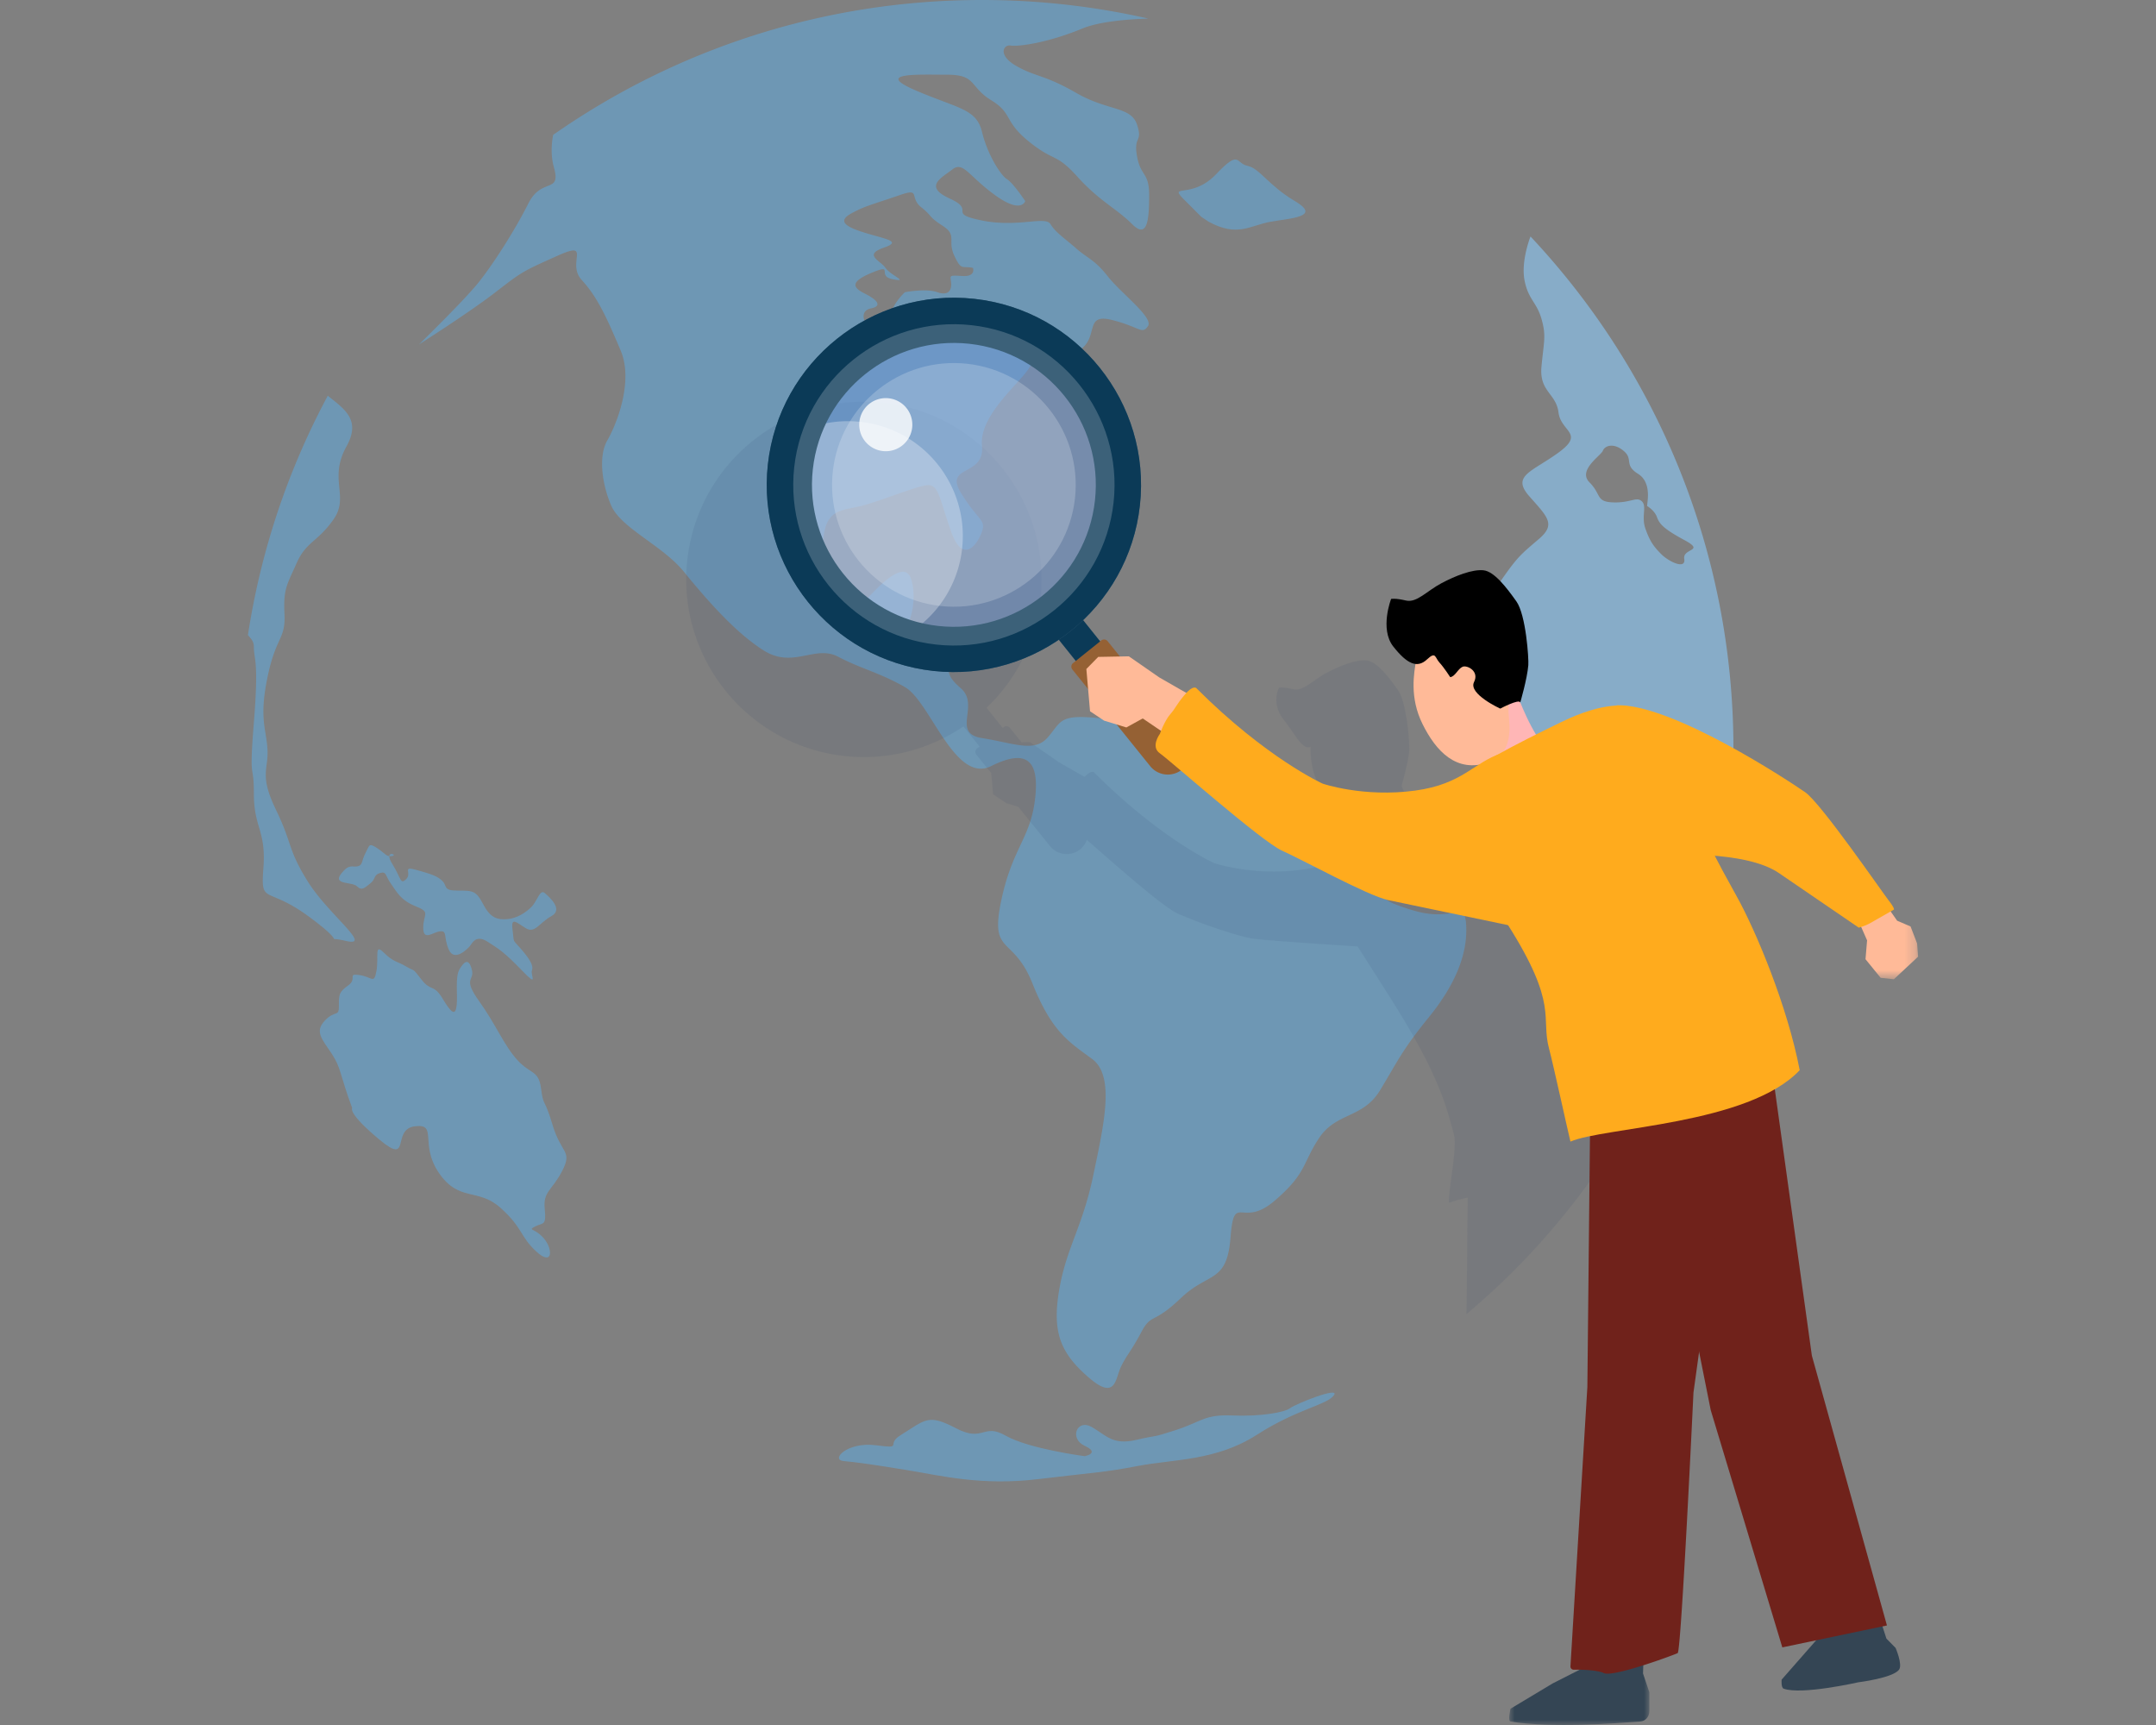 <svg xmlns="http://www.w3.org/2000/svg" xmlns:xlink="http://www.w3.org/1999/xlink" width="200" height="160" viewBox="0 0 200 160"><rect x="0" y="0" width="200" height="160" fill="#808080" stroke="none"/><defs><path id="xqqtbvz5qa" d="M0 0h13v10H0z"></path><path id="exp6ooki9c" d="M0 0h5.773v7.342H0z"></path></defs><g fill="none" fill-rule="evenodd"><path d="M156.238 51.84c.169 1.015-1.41.282-2.142-.45-.732-.733-1.07-1.24-1.464-2.367-.395-1.127.169-2.085-.338-2.536-.508-.45-1.015.169-2.65.112-1.635-.055-1.07-.732-2.196-1.859-1.127-1.127 1.07-2.48 1.239-2.93.17-.45.958-.788 1.916 0 .958.789 0 1.296 1.352 2.141 1.353.846.79 2.817.846 2.987 0 0 .675.395.901 1.014.226.62.563 1.07 2.548 2.141s-.181.733-.012 1.747m1.409 31.386c.294-1.822 1.69-4.535 2.881-7.593a70.16 70.16 0 0 0 .274-6.146c0-18.398-7.153-35.123-18.826-47.553-.027.07-.89 2.268-.558 4.042.339 1.804 1.128 2.03 1.578 3.606.45 1.578.225 2.03 0 4.396-.226 2.366 1.352 2.479 1.578 4.282.225 1.804 2.48 1.916 0 3.719s-4.395 2.141-2.705 4.057c1.69 1.916 2.48 2.592.901 3.945-1.577 1.352-1.915 1.577-3.267 3.493-1.353 1.916-1.804 2.93-2.255 5.747-.45 2.818-.338 3.72 0 4.847.338 1.126 3.156.901 2.367 3.831-.789 2.93-1.69 3.043.564 4.733 2.253 1.69 3.268 3.494 4.507 2.705 1.24-.789 0-1.69 2.705-2.141 2.705-.45 2.817-.564 3.381.113.564.676 2.818-.901 2.818-.901s.789 2.366 0 3.718c-.79 1.352-2.254 2.028-1.353 3.72.902 1.69 1.353 3.154.113 6.535-1.24 3.381-1.803 2.818-1.014 6.086.789 3.269 1.352 3.493.338 5.41-1.015 1.915-.902 4.394-.902 4.394s2.761-6.198 3.944-6.649c.354-.134.676-.088.991.016a68.868 68.868 0 0 0 1.84-5.082c-.436-.457-.858-1.042-.802-1.56.113-1.037.338-2.276.902-5.77" fill="#87ACC8"></path><path d="M79.513 19.515c.902-.45 2.028-.751 3.982-1.428 1.954-.675.827.226 1.954 1.128 1.126.901.6.826 1.994 1.727 1.394.902.41 1.353 1.086 2.78.676 1.428.676.902 1.728 1.127 0 0 .3.827-.977.752-1.277-.075-1.127-.075-1.052.6.075.677-.225 1.278-1.277.902-1.052-.375-3.005 0-3.005 0s-.601.527-1.052 1.353c-.45.826.375.826 1.39 1.277 1.015.45.038 1.052-.789 1.202-.826.15-1.878.075-2.63-.376-.75-.45-1.202-1.728-.075-1.953 1.127-.225.526-.826-.526-1.352-1.051-.526-1.577-1.052.602-1.954 2.178-.902.375.3 1.953.6.79.152.733.057.423-.158-.31-.216-.874-.555-1.1-.893-.45-.675-2.103-1.202-.15-1.878 1.954-.676-.3-.826-2.479-1.62-2.179-.795-.901-1.385 0-1.836m56.499 66.416c-.113-2.593-1.015-.338-4.846-1.465-3.832-1.128-2.592-1.466-3.381-2.254-.79-.789-1.804-.789-3.381-1.578-1.578-.789-1.916-1.24-2.93-3.493-1.015-2.254-1.578-1.804-2.592-2.142-1.014-.338-2.142.226-3.043-.789-.902-1.014-2.028-2.93-3.832-4.17-1.803-1.24-2.028-.676-3.606-1.69-1.578-1.014-4.17-1.578-7.212-1.803-3.043-.226-2.818.563-4.058 1.916-1.24 1.352-3.155.45-6.039 0-2.884-.451-.16-3.043-1.962-4.62-1.803-1.578-.789-1.578-1.24-4.057-.45-2.48-1.578.224-3.38 0-1.804-.226-.677-1.24-.338-1.804.337-.563.9-2.592.337-4.283-.563-1.69-2.592.114-4.733 2.593-2.14 2.48-2.029.112-3.38-1.353-1.353-1.464-.339-2.479 0-5.184.338-2.704 1.915-2.367 3.83-2.917 1.917-.551 4.396-1.59 5.636-1.816 1.24-.225 1.24 1.127 2.366 4.282 1.127 3.156 2.48 1.127 2.864 0 .385-1.127-.385-1.013-1.962-3.606-1.578-2.592 2.254-1.465 1.962-4.36-.292-2.897 3.786-6.008 4.461-7.36.677-1.353.902-1.353 1.353-1.69.45-.339 2.028 1.24 3.494 0 1.464-1.24.225-3.269 2.817-2.592 2.592.675 2.705 1.352 3.268.563.564-.789-2.48-3.043-3.72-4.62-1.238-1.579-1.915-1.691-2.929-2.593-1.014-.901-1.916-1.465-2.387-2.254-.471-.789-3.022.339-6.357-.338-3.335-.676-.497-.901-2.976-2.028-2.48-1.127-.79-1.916.225-2.705 1.014-.789 1.465.564 3.944 2.366 2.48 1.804 2.817.564 2.817.564s-1.126-1.69-1.69-2.028c-.563-.338-1.803-2.254-2.32-4.396-.517-2.14-2.187-2.14-6.132-3.831-3.944-1.69.225-1.465 2.93-1.465s2.03 1.127 4.057 2.366c2.029 1.24 1.127 1.916 3.494 3.832 2.366 1.916 2.48 1.014 4.508 3.268 2.028 2.254 3.606 2.93 5.071 4.395 1.465 1.466 1.578-.563 1.578-2.705 0-2.14-.789-1.69-1.127-3.606-.338-1.916.563-1.24 0-2.93-.564-1.69-2.705-1.24-5.635-2.93-2.93-1.69-3.72-1.465-5.522-2.479-1.803-1.014-1.24-2.029-.563-1.916.676.113 3.38-.225 6.649-1.578 1.483-.613 3.917-.849 6.134-.923A69.716 69.716 0 0 0 91.092 0c-14.797 0-28.511 4.628-39.78 12.512-.22 1.156-.16 2.188.065 2.984.712 2.53-1.127.901-2.367 3.38-1.24 2.48-3.268 5.635-4.62 7.326-1.352 1.69-5.523 5.747-5.523 5.747s4.62-2.93 7.1-4.846c2.48-1.916 2.48-1.916 5.748-3.38 3.268-1.465.789.675 2.253 2.253 1.466 1.578 2.367 3.606 3.607 6.537 1.24 2.93-.45 6.987-1.24 8.34-.789 1.351-.563 3.83.338 5.985.902 2.153 4.733 3.706 6.762 6.186 2.028 2.479 4.733 5.634 7.438 7.324 2.705 1.691 4.733-.562 6.874.564 2.142 1.127 3.832 1.465 6.199 2.818 2.366 1.352 4.62 9.015 8.001 7.325 3.381-1.69 4.508-.45 4.058 3.155-.452 3.606-2.142 4.508-3.156 9.467-1.014 4.959 1.127 3.043 2.93 7.55 1.803 4.509 3.38 5.41 5.522 6.988 2.141 1.577 1.127 5.972.112 10.818-1.013 4.846-2.479 6.65-3.155 10.594-.676 3.944.113 5.86 2.705 8.114 2.592 2.254 2.48.113 3.043-1.014.563-1.127.901-1.352 1.86-3.156.958-1.803 1.07-.676 3.662-3.155 2.592-2.48 4.283-1.352 4.62-5.635.338-4.283 1.015-.79 4.058-3.38 3.042-2.593 2.591-3.495 4.17-5.861 1.577-2.367 4.056-1.803 5.634-4.396 1.578-2.591 2.029-3.718 4.508-6.76 2.48-3.044 3.606-5.862 3.494-8.453M23.552 66.998c-.471 5.86 0 3.494 0 6.649s1.147 3.381.882 6.874c-.265 3.494.265 1.578 4.235 4.508 3.969 2.93.988 1.69 3.468 2.254 2.479.564-1.69-2.48-3.586-5.522-1.894-3.043-1.373-3.38-2.95-6.649-1.579-3.268-.677-3.72-.79-5.625-.112-1.906-.789-2.827 0-6.659.79-3.832 1.69-3.494 1.578-5.86-.113-2.367.226-2.705 1.127-4.734.901-2.028 1.916-1.915 3.422-4.057 1.506-2.14-.492-3.718 1.199-6.761 1.353-2.436-.11-3.427-1.731-4.71A69.001 69.001 0 0 0 23 58.905c.292.346.552.589.552 1.107 0 1.24.47 1.127 0 6.987" fill="#6E97B4"></path><path d="M31.655 81.028c.755-.956 1.014-.563 1.521-.676.507-.113.338-.507.733-1.24.394-.732.282-.957 1.07-.45.79.507.845.845 1.409.733.563-.113-.845-.62 0 .732.845 1.352.733 1.972 1.296 1.408.564-.563-.45-1.239.958-.844 1.409.394 1.972.584 2.423 1.052.451.469 0 .863 1.408.863 1.41 0 1.691 0 2.367 1.296.677 1.296 1.353 1.41 2.198 1.353.845-.057 1.69-.564 2.254-1.127.563-.564.789-1.69 1.24-1.296.45.394 1.746 1.521.62 2.14-1.128.62-1.522 1.635-2.367 1.128-.845-.507-1.409-1.134-1.24.137.169 1.271-.057.82.732 1.722.79.902 1.24 1.578 1.071 2.029-.17.45.676 1.69-.957 0-1.635-1.69-2.085-1.95-3.156-2.637-1.07-.688-1.41.1-1.634.383-.226.281-1.468 1.521-1.973.338-.506-1.184-.112-1.747-.788-1.69-.676.056-1.578.957-1.578-.338 0-1.296.732-1.41-.676-1.973-1.41-.563-1.747-1.296-2.31-2.085-.564-.789-.395-1.183-1.015-1.014-.62.169-.394.563-.901.958-.507.394-.79.732-1.24.282-.45-.451-2.31-.113-1.465-1.184" fill="#6E97B4"></path><path d="M32.67 102.779c-1.184-3.212-1.015-3.72-1.917-5.072-.901-1.352-1.578-2.028-.62-3.043.958-1.013 1.312-.281 1.305-1.352-.009-1.07.002-1.296.87-1.916.868-.62-.146-1.127 1.037-.957 1.183.169 1.352.901 1.578-.395.225-1.296-.226-2.592.676-1.69.902.901 1.24.788 2.085 1.296.845.507.507.033 1.409 1.2.902 1.166 1.127.377 1.972 1.786.845 1.41 1.183 1.578 1.296.62.113-.958-.17-2.648.282-3.381.45-.733.845-1.014 1.127.056.281 1.071-.902.733.676 2.93 1.577 2.198 2.31 4.114 3.55 5.466 1.24 1.352 1.972.902 2.197 2.648.226 1.747.282.733 1.071 3.382.79 2.648 1.86 2.366.901 4.226-.957 1.86-1.803 1.916-1.633 3.55.169 1.634-.17 1.24-.902 1.634-.733.394 0 .112.845 1.127.846 1.014.79 2.591-.732 1.183-1.522-1.409-1.24-2.198-3.325-4.057-2.085-1.86-3.832-.508-5.691-3.212-1.86-2.704-.057-4.62-2.254-4.339-2.198.282-.282 3.72-3.268 1.24-2.987-2.48-2.536-2.93-2.536-2.93M112.12 20.567c2.705 1.465 3.832.338 5.747 0 1.916-.338 4.733-.451 2.254-1.916-2.48-1.465-3.268-3.043-4.395-3.268-1.127-.226-.676-1.578-2.93.789s-4.508.789-2.93 2.367l1.577 1.577.677.451zM83.495 133.15c2.397-1.498 2.592-2.028 5.184-.676 2.592 1.352 2.48-.532 4.62.692 2.142 1.224 7.326 1.9 7.326 1.9s1.465-.282 0-.958c-1.465-.676-.727-2.536.651-1.747 1.377.79 1.94 1.707 4.138 1.192 2.198-.515 1.24-.121 3.663-.91 2.423-.788 2.648-1.465 5.24-1.352 2.592.112 4.847-.282 5.354-.676.506-.395 4.733-2.085 4.057-1.184-.677.902-3.398 1.245-7.157 3.663-3.759 2.418-7.776 2.254-10.987 2.874-3.213.62-4.057.597-9.298 1.228-5.24.632-9.016-.326-12.115-.834-3.099-.507-4.677-.732-5.917-.845-1.239-.113.34-1.803 2.987-1.465 2.649.338.902-.056 2.254-.902" fill="#6E97B4"></path><path d="M144.33 80.95c.48.976.912 1.856 1.265 2.502 1.424 2.61 1.394 2.779 3.47 6.501 1.207 2.163 2.912 6.047 4.196 10.083 1.638-3.27 3-6.64 4.087-10.081l-4.982-5.575c-1.944-1.344-5.631-2.658-8.036-3.43" fill="#467BCA"></path><path d="M159.83 92.73s.083-.022.207-.062l.521 1.178-.138 1.66 1.333 1.64 1.16.131 2.139-1.992-.087-1.162-.576-1.498-1.185-.508-.568-.816.283-.161s.1-.095-.462-.81c-.303-.387-2.026-2.866-3.763-5.212a68.79 68.79 0 0 1-1.346 4.836l2.481 2.777z" fill="#233E65"></path><path d="M153.26 100.036c-1.283-4.036-2.989-7.92-4.194-10.083-2.078-3.722-2.048-3.891-3.472-6.5-.352-.647-.784-1.527-1.264-2.502 2.404.771 6.092 2.085 8.036 3.429l4.982 5.574a69.17 69.17 0 0 0 1.346-4.836c-1.47-1.983-2.948-3.872-3.588-4.314-1.395-.968-11.7-7.787-16.582-7.658 0 0-.003.012-.004.028-.917.035-2.539.303-4.89 1.45-.735.358-1.487.727-2.232 1.099-.617-1.024-1.108-2.147-1.382-2.83.025-.086.606-2.07.708-3.276.048-.556-.202-4.43-1.054-5.623-.85-1.193-1.942-2.643-2.911-2.735-.968-.092-2.446.48-3.71 1.154-1.263.673-2.158 1.736-3.1 1.512-.943-.224-1.307-.142-1.307-.142s-.778 1.436.448 2.986c1.114 1.407 1.733 2.848 2.486 2.493-.025 1.065.125 2.323.79 3.656 1.17 2.35 2.948 4.309 5.76 3.374.156.3.272.625.354.945-.177.097-.351.193-.522.289-2.134.84-3.208 2.589-7.195 3.134-4.546.623-8.146-.61-8.146-.61s-4.953-2.233-11.117-8.399c0 0-.233-.291-.888.407l-.516-.289-1.876-1.077-2.673-1.855-.785.016-1.087-1.35a.398.398 0 0 0-.56-.06l-.096.077-1.5-1.873a16.48 16.48 0 0 0 3.383-4.58c.838-1.684 1.399-3.54 1.617-5.516.998-9.034-5.54-17.195-14.573-18.192-7.056-.78-13.581 3.04-16.574 9.056l-.023.048a16.333 16.333 0 0 0-1.23 3.416 16.494 16.494 0 0 0-.364 2.053c-.998 9.032 5.54 17.193 14.572 18.19a16.404 16.404 0 0 0 11.047-2.745l1.494 1.866-.238.19a.399.399 0 0 0-.061.562l1.387 1.722.17 1.957 1.237.826 1.107.339 2.927 3.633c.687.858 1.94.996 2.799.309.296-.238.5-.546.621-.88 2.506 2.185 7.07 6.232 8.42 6.83 1.785.79 4.93 1.906 6.743 2.292.784.167 6.87.568 9.955.763.79 1.236 1.764 2.762 2.972 4.667 4.508 7.111 5.208 9.96 5.964 12.756.347 1.282-.613 5.67-.435 6.36.398-.176.99-.331 1.717-.481l-.112 10.795a69.738 69.738 0 0 0 4.293-3.923 69.002 69.002 0 0 0 12.926-17.924" fill="#233E65" opacity=".09"></path><g transform="translate(140 150)"><mask id="3796r3sjcb" fill="#fff"><use xlink:href="#xqqtbvz5qa"></use></mask><path d="m12.53 1.801-.117 3.42L13 6.96v1.761c0 .503-.358.918-.822.953-2.304.169-8.182.636-12.057.004-.272-.044 0-1.186 0-1.186l3.9-2.343 3.777-1.918L8.497 0l4.033 1.801z" fill="#344554" mask="url(#3796r3sjcb)"></path></g><path d="m105.476 63.757-7.292-9.102-2.266 1.814 7.292 9.102a1.451 1.451 0 1 0 2.266-1.814" fill="#0B3A57"></path><path d="M86.951 58.879c7.68.848 14.592-4.69 15.44-12.369.848-7.678-4.689-14.591-12.368-15.44-7.679-.848-14.592 4.69-15.44 12.369-.848 7.679 4.69 14.591 12.368 15.44" fill="#6D98D9" opacity=".5"></path><path d="M89.25 50.887a10.616 10.616 0 0 1-4.493 7.554c-6.506-1.795-10.939-8.08-10.174-15.002.153-1.39.51-2.705 1.03-3.929a10.63 10.63 0 0 1 4.22-.379c5.846.646 10.062 5.91 9.417 11.756" fill="#FFF" opacity=".3"></path><path d="m109.941 68.402-7.193-8.93a.42.42 0 0 0-.59-.065l-2.618 2.098a.42.42 0 0 0-.065.59l7.192 8.93a2.098 2.098 0 1 0 3.274-2.623" fill="#956134"></path><path d="M105.743 46.881c1.05-9.516-5.835-18.112-15.35-19.162-9.515-1.051-18.11 5.834-19.162 15.35-1.051 9.514 5.835 18.11 15.35 19.161 9.515 1.052 18.111-5.835 19.162-15.349M75.401 43.53c.797-7.216 7.316-12.438 14.53-11.642 7.217.797 12.44 7.317 11.642 14.532-.797 7.216-7.316 12.438-14.532 11.64-7.216-.796-12.437-7.314-11.64-14.53" fill="#3C6179"></path><path d="M89.727 33.742c6.194.684 10.677 6.28 9.993 12.474-.684 6.194-6.28 10.676-12.474 9.992-6.194-.685-10.676-6.28-9.992-12.474.684-6.193 6.28-10.676 12.473-9.992z" fill="#FFF" opacity=".2"></path><path d="M103.3 46.611c.901-8.168-5.01-15.547-13.177-16.449-8.167-.902-15.546 5.01-16.448 13.177-.902 8.167 5.009 15.546 13.175 16.448 8.169.902 15.547-5.01 16.45-13.176M71.23 43.07c1.05-9.515 9.647-16.402 19.162-15.35 9.515 1.05 16.401 9.647 15.35 19.162-1.051 9.515-9.647 16.4-19.162 15.35-9.515-1.051-16.4-9.648-15.35-19.162" fill="#0B3A57"></path><path d="M81.899 41.838a2.463 2.463 0 1 0 .54-4.897 2.463 2.463 0 0 0-.54 4.897" fill="#FFF" opacity=".8"></path><path d="m173.958 148.801 1.035 3.187.852.863s.658 1.528.325 2.006c-.545.784-3.787 1.182-3.787 1.182s-5.278 1.198-6.926.59c-.25-.092-.186-.835-.186-.835l3.34-3.806 2.153-1.988-.923-.19 4.117-1.009z" fill="#344554"></path><path fill="#FFBA98" d="m109.51 63.964-1.975-1.134-2.816-1.953-2.843.053-1.1 1.122.34 3.92 1.303.87 2.066.632 1.52-.836 3.505 2.382 1.857-4.018z"></path><g transform="translate(172.16 83.492)"><mask id="s0bifpm17d" fill="#fff"><use xlink:href="#exp6ooki9c"></use></mask><path fill="#FFBA98" mask="url(#s0bifpm17d)" d="m.387 2.254.652 1.474-.146 1.75 1.405 1.727 1.222.137 2.253-2.099L5.68 4.02l-.606-1.578-1.248-.535L2.497 0 0 1.521z"></path></g><path d="M140.77 64.478s1.283 3.64 2.93 5.275l-4.063 1.79s.039-2.314-1.043-3.452c-1.083-1.138 2.176-3.613 2.176-3.613" fill="#FFB6B6"></path><path d="M134.651 57.75s-3.06 2.146-3.273 3.416c-.214 1.27-.646 3.527.59 6.008 1.237 2.482 3.114 4.55 6.089 3.55 1.403-.473 1.879-1.6 1.965-2.865.046-.673-.112-1.74-.086-1.965.076-.65-.017-5.982-1.122-6.956-1.104-.973-3.17-1.945-4.163-1.187" fill="#FFBA98"></path><path d="M141.773 61.698c.05-.587-.214-4.667-1.11-5.923-.896-1.257-2.046-2.784-3.066-2.881-1.02-.097-2.578.506-3.909 1.216-1.33.709-2.273 1.828-3.266 1.591-.993-.236-1.376-.149-1.376-.149s-1.087 2.79.205 4.421c1.291 1.632 2.218 2.038 3.13 1.185.823-.77.72-.171 1.149.296.429.467.998 1.354.998 1.354.468-.058.708-.78 1.153-.965.408-.17 1.572.402 1.056 1.422-.555 1.097 2.431 2.462 2.431 2.462s1.76-.934 1.857-.57c0 0 .638-2.162.748-3.459z" fill="#000"></path><path fill="#70221B" d="m153 102.271 5.694 28.522 6.642 22.008 9.706-2.034-6.966-25.032-3.683-26.473z"></path><path d="M131.28 73.33c-4.788.656-8.58-.643-8.58-.643s-5.217-2.351-11.71-8.847c0 0-.286-.38-1.13.644-.842 1.025-.756 1.135-1.304 1.765-.547.63-.958 1.816-.958 1.816s-.898 1.19 0 1.81c.898.621 9.457 8.198 11.337 9.03 1.88.831 7.945 4.18 9.855 4.586 1.113.238 12.24 2.554 12.24 2.554l.75-1.426-2.486-5.714.448-3.457s.226-5.788-.453-5.573c-2.55.805-3.55 2.845-8.009 3.455zM154.384 79.329s7.468-.54 10.668 1.672l7.379 5.044s.607-.167 1.003-.392l2.252-1.285s.104-.1-.487-.852c-.59-.754-6.274-9.017-7.743-10.035-1.47-1.019-12.325-8.201-17.467-8.067 0 0-.889 5.815 3.253 10.315l1.142 3.6z" fill="#FFAB1D"></path><path d="m147.539 100.753-.288 27.89-1.568 25.903a.298.298 0 0 0 .3.326c.66-.009 2.14.009 2.805.316.87.402 6.508-1.691 6.841-1.856.332-.165 1.464-24.162 1.464-24.162l3.709-26.826-13.263-1.59z" fill="#70221B"></path><path d="M161.093 83.12c-2.188-3.923-2.156-4.1-3.656-6.849-1.5-2.748-4.342-9.486-6.502-10.77 0 0-2.005-.527-6.102 1.471-4.096 1.997-8.707 4.295-10.07 5.956-1.365 1.663-1.167 2.366-1.116 2.813.05.446 1.463 2.52 6.212 10.011 4.748 7.49 3.045 8.58 3.841 11.525.365 1.35 1.794 7.883 1.982 8.61 3.053-1.344 16.504-1.562 21.266-6.625-1.117-5.857-4.03-12.87-5.855-16.143z" fill="#FFAB1D"></path></g></svg>